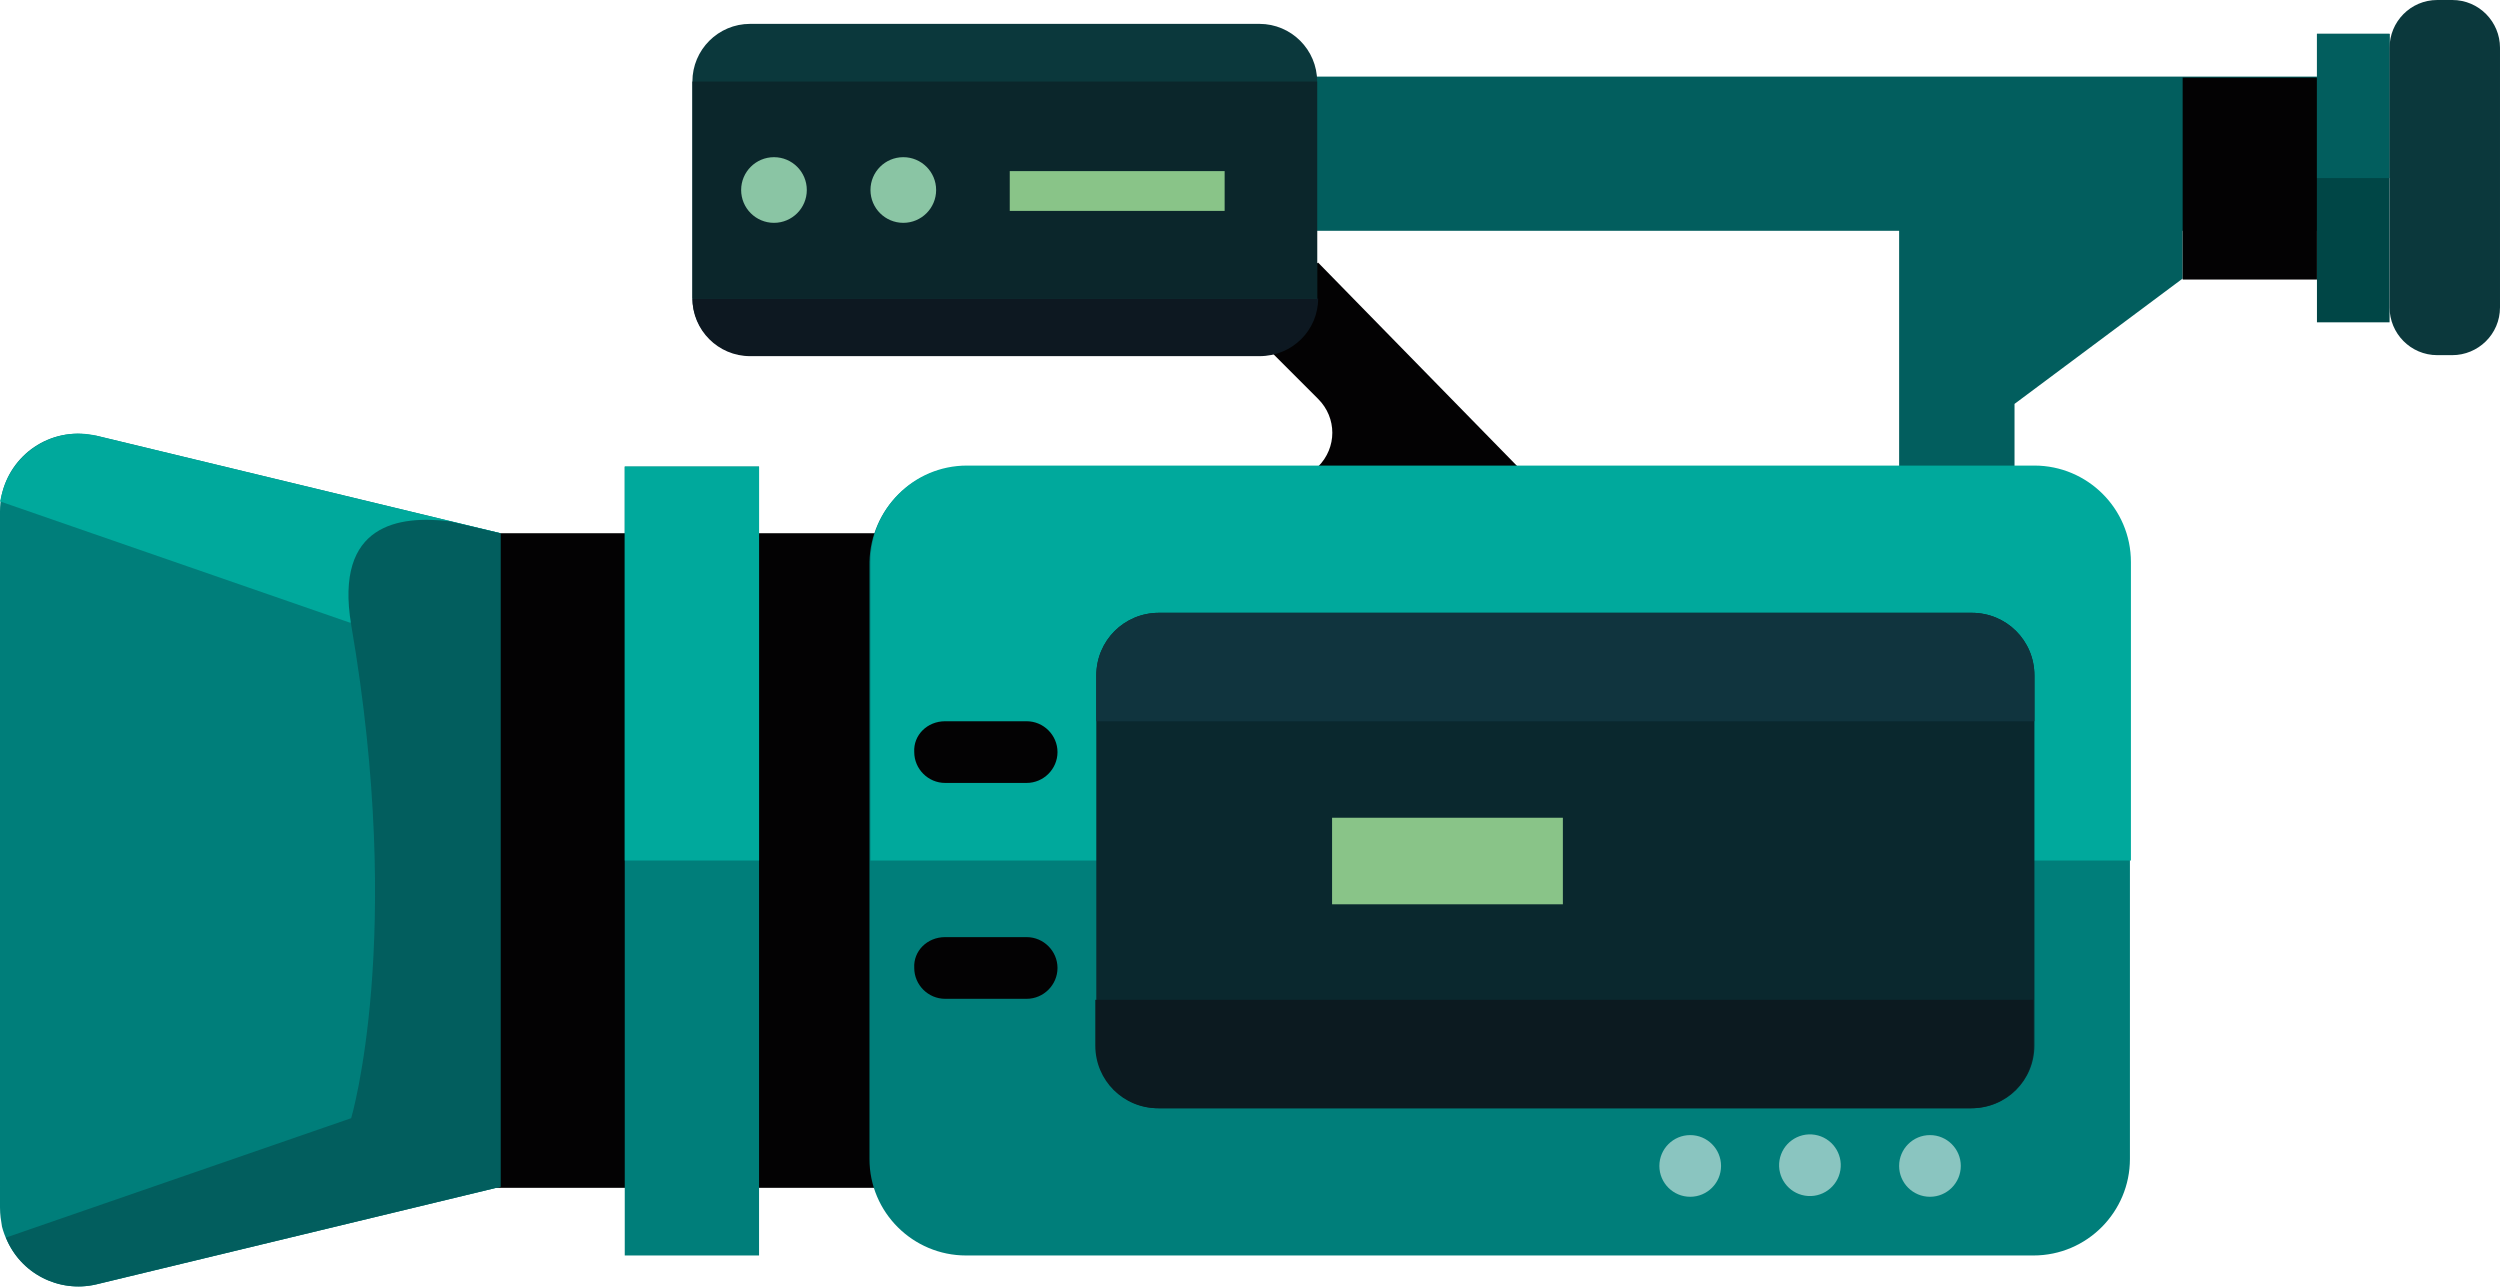 <?xml version="1.0" encoding="utf-8"?>
<!-- Generator: Adobe Illustrator 24.1.1, SVG Export Plug-In . SVG Version: 6.00 Build 0)  -->
<svg version="1.1" id="Layer_1" xmlns="http://www.w3.org/2000/svg" xmlns:xlink="http://www.w3.org/1999/xlink" x="0px" y="0px"
	 viewBox="0 0 251.3 129.4" style="enable-background:new 0 0 251.3 129.4;" xml:space="preserve">
<style type="text/css">
	.st0{fill:#030203;}
	.st1{fill:#025E5E;}
	.st2{fill:#007E7A;}
	.st3{fill:#00A99C;}
	.st4{fill:#004646;}
	.st5{fill:#0B383C;}
	.st6{fill:#0A282E;}
	.st7{fill:#0C1A20;}
	.st8{fill:#10343E;}
	.st9{fill:#89C488;}
	.st10{fill:#8AC5C0;}
	.st11{fill:#0D1821;}
	.st12{fill:#0B262B;}
	.st13{fill:#8AC5A4;}
</style>
<path class="st0" d="M132.5,26.4l22.4,22.9l-22.4-2.4l0,0c1.9-1.9,1.9-4.9,0-6.8l-8.7-8.7L132.5,26.4z"/>
<polygon class="st1" points="232.9,7.7 130,7.7 130,23.2 190.9,23.2 190.9,49.3 202.5,49.3 202.5,40.6 219.4,28 219.4,23.2 
	232.9,23.2 "/>
<rect x="48.3" y="53.6" class="st0" width="42.5" height="65.8"/>
<rect x="62.8" y="46.9" class="st2" width="13.5" height="79.3"/>
<rect x="62.8" y="46.9" class="st3" width="13.5" height="39.6"/>
<path class="st2" d="M50.3,119.3l-40.6,9.8c-4.2,1-8.4-1.6-9.5-5.8c-0.1-0.6-0.2-1.2-0.2-1.9V51.4c0-4.3,3.5-7.8,7.8-7.8
	c0.6,0,1.2,0.1,1.9,0.2l40.6,9.8V119.3z"/>
<path class="st2" d="M97.1,46.9h107.3c5.3,0,9.7,4.3,9.7,9.7v59.9c0,5.3-4.3,9.7-9.7,9.7H97.1c-5.3,0-9.7-4.3-9.7-9.7V56.5
	C87.5,51.2,91.8,46.9,97.1,46.9z"/>
<path class="st3" d="M87.5,86.5v-30c0-5.3,4.3-9.7,9.7-9.7l0,0h107.3c5.3,0,9.7,4.3,9.7,9.7v0v30H87.5z"/>
<rect x="219.4" y="7.8" class="st0" width="13.5" height="20.3"/>
<rect x="232.9" y="3.4" class="st4" width="7.3" height="29"/>
<rect x="232.9" y="3.4" class="st1" width="7.3" height="14.5"/>
<path class="st5" d="M245,0h1.5c2.7,0,4.8,2.2,4.8,4.8v26.1c0,2.7-2.2,4.8-4.8,4.8H245c-2.7,0-4.8-2.2-4.8-4.8V4.8
	C240.2,2.2,242.3,0,245,0z"/>
<path class="st6" d="M116.5,61.6h81.7c3.5,0,6.3,2.8,6.3,6.3v37.2c0,3.5-2.8,6.3-6.3,6.3h-81.7c-3.5,0-6.3-2.8-6.3-6.3V67.9
	C110.2,64.4,113,61.6,116.5,61.6z"/>
<path class="st7" d="M198.1,111.4h-81.7c-3.5,0-6.3-2.8-6.3-6.3v-4.6h94.3v4.6C204.5,108.6,201.6,111.4,198.1,111.4
	C198.2,111.4,198.1,111.4,198.1,111.4z"/>
<path class="st8" d="M110.2,72.5v-4.6c0-3.5,2.8-6.3,6.3-6.3h81.7c3.5,0,6.3,2.8,6.3,6.3v4.6H110.2z"/>
<rect x="133.9" y="82.2" class="st9" width="23.2" height="8.7"/>
<circle class="st10" cx="169.9" cy="117.2" r="3.1"/>
<ellipse transform="matrix(0.16 -0.987 0.987 0.16 37.138 278.01)" class="st10" cx="182" cy="117.2" rx="3.1" ry="3.1"/>
<circle class="st10" cx="194" cy="117.2" r="3.1"/>
<path class="st0" d="M95,72.5h8.2c1.7,0,3.1,1.4,3.1,3.1l0,0c0,1.7-1.4,3.1-3.1,3.1H95c-1.7,0-3.1-1.4-3.1-3.1l0,0
	C91.8,73.9,93.2,72.5,95,72.5z"/>
<path class="st0" d="M95,94.2h8.2c1.7,0,3.1,1.4,3.1,3.1l0,0c0,1.7-1.4,3.1-3.1,3.1H95c-1.7,0-3.1-1.4-3.1-3.1l0,0
	C91.8,95.6,93.2,94.2,95,94.2z"/>
<path class="st3" d="M50.3,53.6L9.7,43.8c-4.2-1-8.4,1.6-9.5,5.8c-0.1,0.3-0.1,0.5-0.2,0.8l35.2,12.2L50.3,53.6z"/>
<path class="st1" d="M35.3,62.8c5.4,31.4,0,49.6,0,49.6l-34.7,12c1.4,3.6,5.3,5.6,9.1,4.7l40.6-9.8V53.6l-5.1-1.2
	C40.2,51.8,33.6,52.6,35.3,62.8z"/>
<path class="st5" d="M75.4,2.4h51.2c3.2,0,5.8,2.6,5.8,5.8v21.7c0,3.2-2.6,5.8-5.8,5.8H75.4c-3.2,0-5.8-2.6-5.8-5.8V8.2
	C69.6,5,72.2,2.4,75.4,2.4z"/>
<path class="st11" d="M126.6,35.8H75.4c-3.2,0-5.8-2.6-5.8-5.8c0,0,0,0,0,0h62.9C132.5,33.2,129.9,35.8,126.6,35.8
	C126.6,35.8,126.6,35.8,126.6,35.8z"/>
<rect x="69.6" y="8.2" class="st12" width="62.8" height="21.8"/>
<circle class="st13" cx="77.8" cy="19.1" r="3.3"/>
<circle class="st13" cx="90.8" cy="19.1" r="3.3"/>
<rect x="101.5" y="17.2" class="st9" width="21.6" height="4"/>
</svg>
